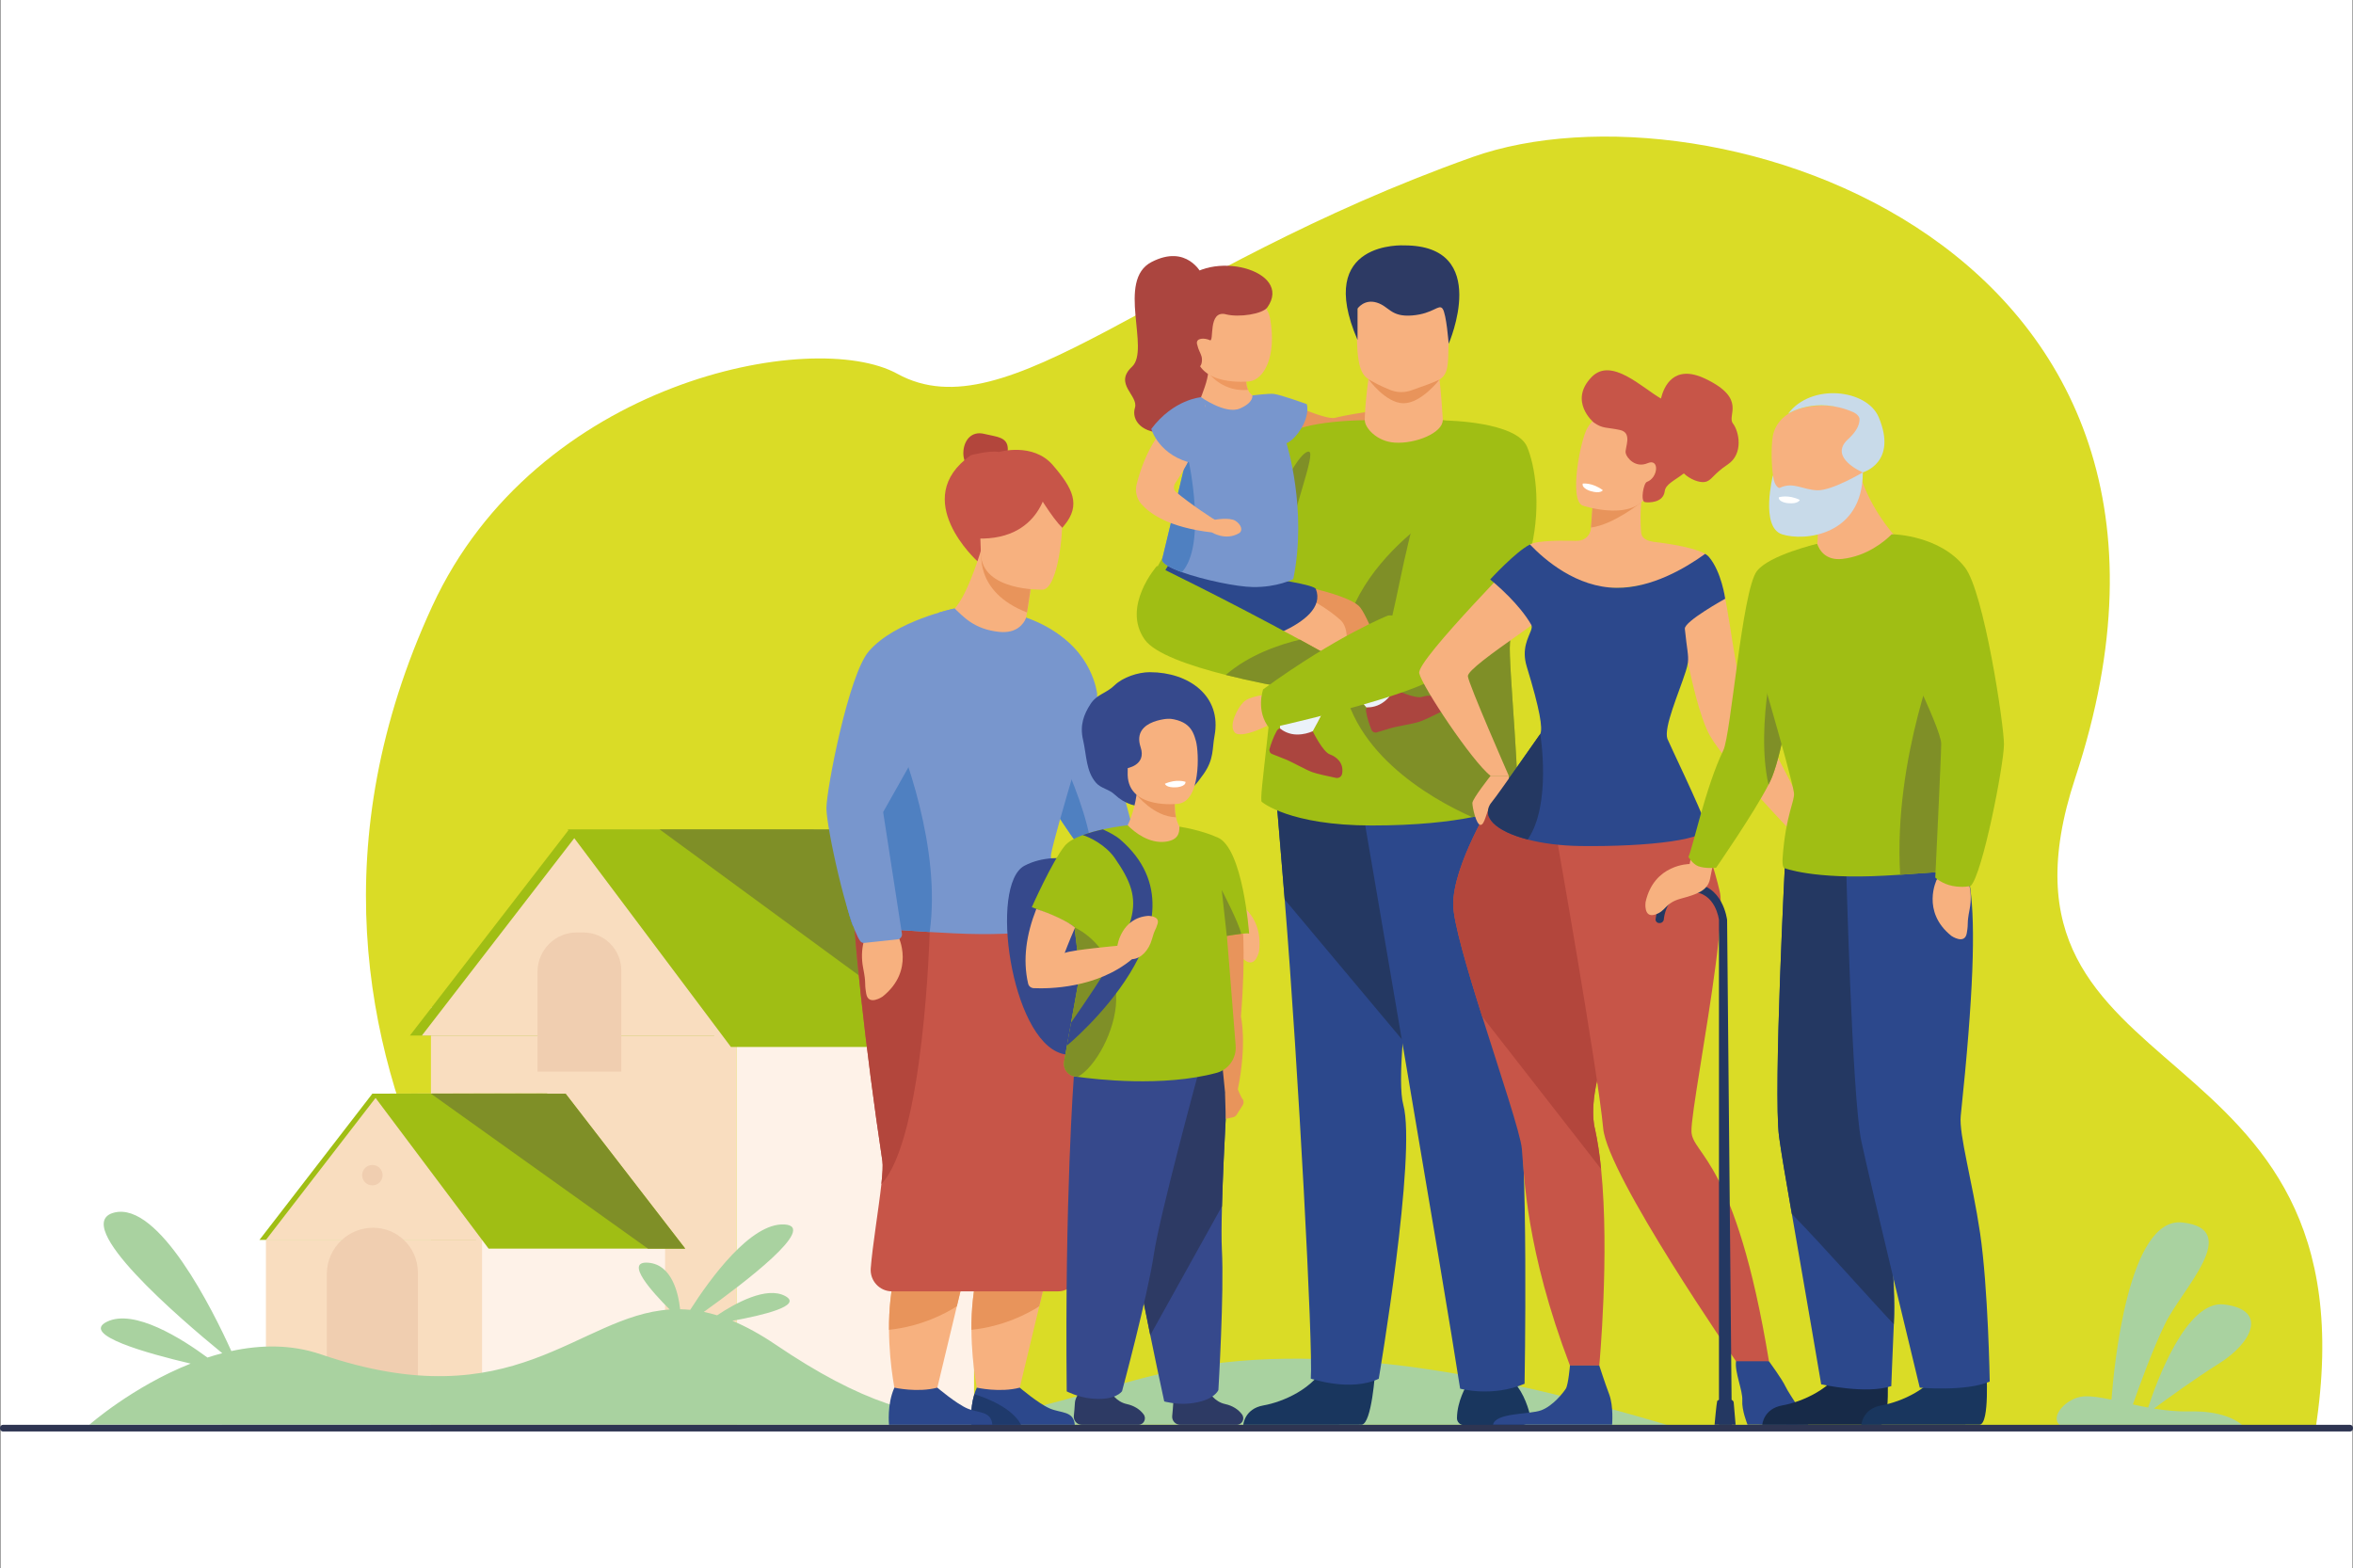 <?xml version="1.0" encoding="UTF-8"?> <svg xmlns="http://www.w3.org/2000/svg" id="_Слой_1" data-name="Слой 1" viewBox="0 0 714.25 476"><rect x="0" y="0" width="714.25" height="476" fill="#333333" stroke="none"/> <defs> <style> .cls-1 { fill: #172a48; } .cls-2 { fill: #fff; } .cls-3 { fill: #ee9960; } .cls-4 { fill: #a9d2a0; } .cls-5 { fill: #36498c; } .cls-6 { fill: #2c488c; } .cls-7 { fill: #243862; } .cls-8 { fill: #ab453f; } .cls-9 { fill: #7896cd; } .cls-10 { fill: #f7b17f; } .cls-11 { fill: #2e3552; } .cls-12 { fill: #fef2e8; } .cls-13 { fill: #dadc26; } .cls-14 { fill: #ebf2f9; } .cls-15 { fill: #f0ceb0; } .cls-16 { fill: #c8dae9; } .cls-17 { fill: #4f80c1; } .cls-18 { fill: #1f3a6c; } .cls-19 { fill: #2d3a64; } .cls-20 { fill: #c75548; } .cls-21 { fill: #f9ddbf; } .cls-22 { fill: #e8945b; } .cls-23 { fill: #b3463c; } .cls-24 { fill: #7f8f27; } .cls-25 { fill: #19365e; } .cls-26 { fill: #a0be14; } </style> </defs> <rect class="cls-2" x=".13" width="714" height="476"></rect> <g> <path class="cls-13" d="M182.25,432.58s-116.88-105.68-51.06-248.53c31.58-68.54,115.68-84.62,141.18-70.59,33.62,18.49,78.2-31.47,174.57-65.77,72.43-25.78,236.38,26.78,182.99,188.47-32.39,98.08,92.29,72.28,72.95,197.62l-520.63-1.2Z"></path> <g> <g> <rect class="cls-21" x="130.81" y="305.8" width="92.78" height="126.7"></rect> <rect class="cls-12" x="223.59" y="305.8" width="72.08" height="126.71"></rect> <polygon class="cls-26" points="247.18 251.76 216.78 314.35 124.42 314.35 172.57 251.99 247.18 251.76"></polygon> <polygon class="cls-21" points="250.82 251.76 220.42 314.35 128.06 314.35 176.21 251.99 250.82 251.76"></polygon> <path class="cls-15" d="M177.04,283.05h-1.94c-6.59,0-11.93,5.34-11.93,11.93v30.32h25.42v-30.71c0-6.38-5.17-11.54-11.54-11.54Z"></path> <g> <polygon class="cls-26" points="305.71 317.82 221.88 317.82 172.32 251.76 200.22 251.76 254.71 251.77 305.71 317.82"></polygon> <polygon class="cls-24" points="305.71 317.82 290.35 317.82 200.22 251.76 254.71 251.77 305.71 317.82"></polygon> </g> </g> <g> <polygon class="cls-26" points="166.15 331.83 144.5 376.39 78.75 376.39 113.03 331.99 166.15 331.83"></polygon> <g> <polygon class="cls-21" points="168.12 331.83 146.47 376.39 80.72 376.39 115 331.99 168.12 331.83"></polygon> <path class="cls-21" d="M146.33,376.39v47.72h-21.77c-.73-.11-1.1-.18-1.1-.18,0,0-11.11,0-24.25-4.51-6.03-2.07-12.48-5.08-18.49-9.48v-33.55h65.61Z"></path> <path class="cls-12" d="M201.89,376.39v38.79c-3.97,1.16-7.81,2.19-11.5,3.1-12.73,3.14-23.84,4.9-33.17,5.83h-10.89v-47.72h55.56Z"></path> <polygon class="cls-26" points="207.99 379.02 148.31 379.02 113.03 331.99 130.81 331.99 171.69 332 207.99 379.02"></polygon> <path class="cls-15" d="M126.85,386.28v37.83h-2.29c-.73-.11-1.1-.18-1.1-.18,0,0-11.11,0-24.25-4.51v-32.68c0-4.1,1.75-7.78,4.55-10.35,2.5-2.3,5.84-3.7,9.5-3.7s6.89,1.41,9.32,3.7c2.63,2.48,4.27,5.99,4.27,9.89Z"></path> <circle class="cls-15" cx="113.03" cy="356.73" r="3.1"></circle> <polygon class="cls-24" points="207.99 379.02 196.67 379.02 130.81 331.99 171.69 332 207.99 379.02"></polygon> </g> </g> </g> <path class="cls-4" d="M505.97,432.51c-47.62-14.12-105.35-27.1-152.77-15.74-47.42,11.36-65.64,26.68-117.72-8.57-4.73-3.2-9.09-5.57-13.17-7.26,9.2-1.67,21.48-4.58,16.04-7.52-5.68-3.07-15.18,2.18-20.67,5.85-1.37-.42-2.72-.76-4.04-1.03,12.55-8.98,34.8-25.98,24.45-26.55-10.21-.56-22.56,16.49-28.58,25.92-1.03-.1-2.05-.16-3.06-.18-.53-4.9-2.5-13.58-9.7-14.13-7.37-.55,1.33,9.02,6.54,14.21-28.04,1.87-47.02,33.7-105.89,13.61-9.04-3.09-18.38-2.9-27.18-1-5.54-12.23-21.98-45.49-35.57-42.03-13.58,3.46,20.06,32.26,32.82,42.69-1.52,.39-3.02,.83-4.5,1.31-7.73-5.7-22.22-14.91-30.51-10.87-8.09,3.95,12.2,9.61,25.41,12.71-17.62,6.99-30.74,18.55-30.74,18.55l478.84,.03Z"></path> <path class="cls-4" d="M680.58,432.52h-55.39c-2.99-2.51,2.03-8.24,7.29-8.63,2.28-.17,5.16,.3,8.45,1,.76-10.13,5.12-55.63,21.52-53.8,18.44,2.05,0,20.04-5.21,30.69-3.86,7.89-7.94,19.21-9.8,24.55,1.5,.32,3.04,.65,4.63,.94,2.44-7.51,11.54-32.76,23.11-31.29,13.59,1.72,8.12,11.84-1.5,17.86-7.07,4.42-15.75,10.7-19.87,13.74,3.49,.57,7.14,.95,10.84,.86,9.51-.22,14.14,2.59,15.93,4.09Z"></path> <g> <g> <path class="cls-22" d="M389.08,121.38s13.18,6.24,16.18,5.45c2.99-.79,14.37-2.8,15.97-2.09,0,0,1.81,2.89,.44,4.79s-12.44,7.04-16.44,7.23-19.18-2.56-22.4-5.08l6.24-10.3Z"></path> <path class="cls-22" d="M420.83,124.8s5.08-2.11,6.75,.25c1.66,2.36,2.61,4.75,2.4,5.95-.21,1.21-3.64,1.74-5.01,.8-1.37-.94-4.77-2.25-4.77-2.25l.63-4.75Z"></path> </g> <path class="cls-25" d="M445.13,420.67s-2.81,4.54-2.87,9.81c-.01,1.17,.94,2.13,2.12,2.13h17.49c1.69,0,2.94-1.59,2.53-3.23-.81-3.2-2.56-8.04-6.05-10.98-5.57-4.69-13.22,2.28-13.22,2.28Z"></path> <path class="cls-25" d="M417.45,416.03s-1.01,16.22-4.14,16.45c-.42,.03-15.92,.03-15.92,.03h-19.99s.34-4.88,6.12-5.89c5.78-1.01,15.46-5.07,18.97-12.72,3.69-8.04,14.96,2.12,14.96,2.12Z"></path> <g> <path class="cls-6" d="M425.83,315.83c-.7,9.01-.79,16.12,.13,19.49,4.13,15.08-7.44,83.2-7.44,83.2-8.52,4.08-20.63-.04-20.63-.04,.74-9.44-3.75-93.9-7.92-145.43-1.75-21.63-3.06-36.77-3.06-36.77l51.06-5.94s-9.73,54.2-12.15,85.49Z"></path> <path class="cls-7" d="M437.97,230.34s-9.73,54.2-12.15,85.49l-35.85-42.78c-1.75-21.63-3.06-36.77-3.06-36.77l51.06-5.94Z"></path> </g> <path class="cls-6" d="M412.93,241.9s25.84,150.49,30.29,179.63c0,0,9.68,2.7,19.56-1.48,0,0,1.28-69.93-2.1-91-3.38-21.07,1.8-86.19-3.65-92.25-5.45-6.06-44.1,5.1-44.1,5.1Z"></path> <path class="cls-10" d="M415.59,113.57s-1.98,13.37-1.11,17.37c.87,3.99,14.16,6.17,19.71,2.87,5.56-3.3,3.89-4.53,3.89-4.53,0,0-.85-15.31-1.63-16.4-.78-1.09-20.86,.7-20.86,.7Z"></path> <path class="cls-26" d="M458.35,195.19c1.76-16.8,1.31-29.45-.35-38.96-4.85-27.92-20.06-28.85-20.06-28.67,0,3.76-8.08,7.22-14.6,6.8-5.49-.36-9.06-4.54-9.06-6.8,0-.02-.1-.02-.29,0-1.42,.01-7.94,.13-14.1,1.2-4.47,.77-8.75,2.04-10.75,4.13-1.04,1.08-4.73,4.1-9.48,8.21-12.1,10.46-31.01,27.97-30.18,38.41,0,0,23.38,17.17,38.2,6.41-.81,27.94-5.88,57.53-4.63,57.51,0,0,8.26,7.15,33.35,7.15,13.72,0,23.64-1.17,30.52-2.53,9.38-1.85,13.11-4.04,13.11-4.04,2.09-.03-2.28-43.02-1.68-48.82Z"></path> <path class="cls-24" d="M460.02,244.01s-3.73,2.19-13.11,4.04c-12.96-5.74-38.7-20.58-39.7-45.5-1.33-33.15,39.14-52.89,39.14-52.89,0,0,5.43,3.02,11.65,6.58,1.66,9.51,2.11,22.16,.35,38.96-.61,5.8,3.77,48.79,1.68,48.82Z"></path> <path class="cls-22" d="M415.38,115.08s5.15,7.26,10.6,7.33c5.45,.06,11.01-7.22,11.01-7.22l-21.62-.11Z"></path> <path class="cls-10" d="M414.88,114.71c1.43,1.12,4.62,2.67,7.22,3.7,1.98,.78,4.17,.82,6.18,.13,3.01-1.04,7.56-2.66,8.71-3.35,2.73-1.65,2.55-5,2.69-9.66,.17-5.51,.72-9.84,.11-13.01-.73-3.8-3.14-5.96-9.89-6.55-12.38-1.07-17.54,2.03-17.76,6.18-.06,1.12-.11,2.18-.14,3.18-.5,12.95,.53,17.54,2.87,19.38Z"></path> <path class="cls-19" d="M412.08,93.67s2.03-2.99,5.84-1.82c3.81,1.17,4.2,4.43,10.72,3.91,6.51-.52,8.08-3.6,9.25-2.06,1.17,1.54,1.85,10.65,1.85,10.65,0,0,13.1-29.86-13.45-29.86,0,0-27.35-1.65-14.21,28.7v-9.52Z"></path> <path class="cls-10" d="M363.85,121.95l.04,.02s-.04-.02-.04-.02Z"></path> <path class="cls-22" d="M424.94,213.79s-3.47,2.74-8.55,2.74c0,0-5.18-5.71-9.55-11.23-2.83-3.58-5.31-7.08-5.82-8.89-1.3-4.62-25.68-5.92-28.67-9.18-2.99-3.26,12.11-11.43,12.11-11.43,0,0,24.75,3.79,28.47,8.65,1.48,1.94,3.68,6.98,5.8,12.35,3.2,8.13,6.21,17,6.21,17Z"></path> <path class="cls-24" d="M390.3,145.94s4.69-9.11,7.01-8.84c2.32,.27-5.33,18.85-6.02,27.88-.69,9.03-.99-19.04-.99-19.04Z"></path> <path class="cls-10" d="M404.97,208.63c-3.25,7.88-7.47,15.06-8.01,15.97-.04,.06-.06,.1-.06,.1h-.08c-.79,0-7.58-.16-8.25-2.88,0,0-.22-9.44,.16-16.94,.17-3.35,.46-6.32,.93-7.88,0,0-36.85-.25-36.2-10.67,.65-10.42,19.91-15.94,30.99-10.53,0,0,14.69,5.34,22.42,12.39,3.8,3.46,1.46,12.33-1.9,20.46Z"></path> <path class="cls-6" d="M354.57,171.7s-4.91,7.21-3.76,13.94c1.15,6.73,15.15,10.32,24.95,10.75,0,0,28.02-6.42,23.67-17.59-.99-2.53-44.86-7.1-44.86-7.1Z"></path> <g> <path class="cls-8" d="M364.74,83.08s-4.45-9.11-15.2-3.54c-10.75,5.57-.28,26.56-5.93,31.8-5.64,5.24,2.04,8.68,.9,12.44-1.14,3.76,2.13,8.04,9.65,7.53,7.52-.5,15.44-.1,18.84-6.68,3.4-6.58,2.63-21.06,1.31-23.1-1.31-2.04-9.58-18.46-9.58-18.46Z"></path> <path class="cls-10" d="M382.16,133l-18.28-11.03c.1-.04,.47-.59,1.84-4.55,.58-1.69,.89-3.15,1.04-4.31,.02-.12,.03-.23,.04-.34,.19-1.69,.05-2.66,.05-2.66l4,1.45,7.41,2.68c-.09,1.88,.18,3.2,.58,4.1,.97,2.2,2.77,2.22,2.82,2.22l.5,12.43Z"></path> <path class="cls-3" d="M378.84,118.36c-7.16,.61-11.19-4.06-12.08-5.24-.13-.17-.2-.27-.2-.27,0,0,.09-.03,.24-.07,.58-.17,2.16-.65,4.05-1.21l7.41,2.68c-.09,1.88,.18,3.2,.58,4.1Z"></path> <path class="cls-10" d="M379.2,115.79s-15.9,1.75-16.23-9.01c-.33-10.75-2.68-15.67,8.33-16.63,11-.96,13.6,3,14.25,6.64,2.03,11.36-1.87,18.51-6.35,18.99Z"></path> <path class="cls-8" d="M372.15,95.41c-5.63-1.42-3.48,8.54-4.9,7.86-1.59-.76-4.32-.75-3.89,1.17,.43,1.92,1.05,2.61,1.38,3.81,.32,1.2,0,3.57-1.31,3.1-1.31-.48-13.48-14.37-4.88-25.2,8.59-10.82,34.21-4.16,26.14,7.17-1.42,1.99-8.53,3.11-12.54,2.1Z"></path> <path class="cls-9" d="M392.57,175.78s-4.78,2.54-12.3,2.42c-4.79-.07-14.97-2.16-21.51-4.52-3.73-1.34-6.28-2.78-5.97-3.98,.44-1.74,3.63-15.06,6.59-27.4,2.7-11.28,5.19-21.72,5.19-21.72,0,0,7.45,5.29,11.79,3.43,4.34-1.87,3.78-3.98,3.78-3.98,0,0,5.11-.63,6.5-.46,2.21,.26,10.03,3.11,10.03,3.11,0,0,1.03,2.89-1.7,7.4-2.26,3.73-4.45,4.46-4.45,4.46,0,0,6.39,20.15,2.05,41.25Z"></path> <path class="cls-10" d="M368.65,157.79s4.59-.86,6.39,.32c1.8,1.18,2.33,3.02,1.03,3.77-4.05,2.36-8.16-.25-8.16-.25l.74-3.84Z"></path> <path class="cls-17" d="M358.76,173.68c-3.73-1.34-6.28-2.78-5.97-3.98,.44-1.74,3.63-15.06,6.59-27.4,.87-1.6,1.42-2.55,1.42-2.55,0,0,5.6,25.6-2.04,33.93Z"></path> <path class="cls-10" d="M364.75,122.02s-14.14,2.99-19.72,24.98c-.55,2.15,.02,4.45,1.51,6.1,2.56,2.84,8.22,7,21.37,8.53,1.44,.17,1.63-3.48,1.63-3.48-.14,.29-8.93-5.68-12.67-8.89-.68-.58-.65-1.8-.16-2.54,1.26-1.93,3.38-5.26,4.1-6.98,1.04-2.5,7.91-16.6,3.96-17.73Z"></path> <path class="cls-9" d="M364.57,120.58s-8.32,.59-15.1,9.63c0,0,2.29,8.32,13.07,10.54,0,0,6.64-14.98,2.03-20.17Z"></path> </g> <path class="cls-14" d="M404.97,208.63c-3.25,7.88-7.47,15.06-8.01,15.97-.04,.03-.09,.06-.13,.1-.79,0-7.58-.16-8.25-2.88,0,0-.22-9.44,.16-16.94,1.08,1.04,5.25,4.13,16.23,3.76Z"></path> <path class="cls-14" d="M424.94,213.79s-3.47,2.74-8.55,2.74c0,0-5.18-5.71-9.55-11.23,4.91-2.12,10.1-6.81,11.89-8.5,3.2,8.13,6.21,17,6.21,17Z"></path> <path class="cls-8" d="M407.39,234.89c-.15,.86-1,1.41-1.86,1.24-2.04-.42-5.72-1.2-7.24-1.76-2.17-.79-6.32-3.24-8.48-4.03-.74-.27-2.53-.99-3.69-1.46-.61-.25-.94-.92-.75-1.56,.38-1.32,1.13-3.57,2.19-5.45,.2-.35,.51-.61,.9-.8,1.12,.9,2.9,1.89,5.26,1.9,1.94,0,3.55-.47,4.75-1,.15,.3,3.1,6.26,5.19,7.02,1.88,.68,4.35,2.48,3.74,5.9Z"></path> <path class="cls-8" d="M438.31,213.86c.41,.77,.09,1.73-.69,2.12-1.86,.94-5.23,2.6-6.78,3.11-2.19,.72-6.97,1.37-9.16,2.09-.75,.25-2.6,.79-3.8,1.14-.64,.18-1.31-.14-1.56-.76-.52-1.28-1.33-3.5-1.66-5.63-.06-.39,.02-.79,.21-1.19,1.44,.01,3.45-.31,5.31-1.77,1.53-1.2,2.5-2.57,3.11-3.73,.3,.15,6.31,2.99,8.42,2.29,1.9-.63,4.95-.74,6.59,2.32Z"></path> <path class="cls-26" d="M408.49,201.95s-1.06,6.15-5.06,8.98c0,0-16.23-2.23-31.34-6.05-11.11-2.81-21.61-6.47-24.62-10.74-7.1-10.07,3.71-22.33,3.71-22.33,0,0,20.83,10.05,43.39,22.37,4.62,2.52,9.31,5.14,13.9,7.78Z"></path> <path class="cls-10" d="M384.08,210.92s-4.82,.39-6.64,2.22c-1.82,1.82-4.59,7.13-2.62,9.23,1.97,2.1,11.35-2.51,11.61-3.26,.26-.76-2.34-8.18-2.34-8.18Z"></path> <path class="cls-24" d="M408.49,201.95s-1.06,6.15-5.06,8.98c0,0-16.23-2.23-31.34-6.05,7.1-6.17,16.38-9.25,22.49-10.71,4.62,2.52,9.31,5.14,13.9,7.78Z"></path> <path class="cls-26" d="M463.56,135.66c-3.24-7.71-24.58-8-24.58-8-10.86,28.49-13.46,47.17-16.33,59.18-.46-.04-.9-.05-1.3,0,0,0-15.25,5.95-37.92,22.41,0,0-2.37,6.5,1.89,11.82,0,0,39.06-8.62,49.96-15.01,.01,0,.02,0,.02,0,.11-.07,.22-.14,.33-.21,.17-.1,.32-.2,.47-.3,35.48-23.05,32.1-58.86,27.46-69.88Z"></path> </g> <g> <path class="cls-10" d="M372.78,272.34s10.95,3.78,9.41,16.4c0,0-1.01,5.12-4.16,2.85-3.15-2.27-1.67-1.85-6.18-4.96-4.5-3.1-7.44-8-6.93-11.89l7.86-2.4Z"></path> <path class="cls-9" d="M373.28,273.15l-6.49,7.87c-.3,.37-.78,.54-1.25,.45-6.08-1.12-27.01-14.6-33.86-20.11-.74-.6-1.32-1.1-1.7-1.48-2.56-2.6-11.37-15.45-17.62-26.89-3.6-6.59-6.35-12.71-6.57-16.14-.78-12.25,5.66-29.38,5.66-29.38,19.06,6.63,21.07,21.85,21.07,21.85l10.57,39.33,29.93,22.37c.68,.51,.8,1.49,.26,2.14Z"></path> <path class="cls-17" d="M331.69,261.36c-.74-.6-1.32-1.1-1.7-1.48-2.56-2.6-11.37-15.45-17.62-26.89-.81-6.92-.25-13.4,2.6-17.94,0,0,16.2,28.51,16.72,46.31Z"></path> <path class="cls-10" d="M320.71,374.66l-3.24,13.51-2,8.36-6.68,27.84s-5.71,1.76-11.65,0c0,0-2.2-9.21-2.26-20.7-.04-6.01,.52-12.64,2.27-18.91,.71-2.55,1.63-5.03,2.78-7.39,9.42-19.24,20.78-2.71,20.78-2.71Z"></path> <path class="cls-6" d="M326.24,432.51h-31.37s-.5-4.75,.89-9.29c.2-.67,.45-1.34,.75-1.99,0,0,7,1.59,13.04,0,0,0,5.68,4.84,9.11,6.32,3.43,1.48,7.22,.68,7.59,4.96Z"></path> <path class="cls-22" d="M317.47,388.17l-2,8.36c-3.41,2.18-10.77,6.12-20.59,7.14-.04-6.01,.52-12.64,2.27-18.91,2.89-1.46,5.82-2.23,8.32-1.79,6.23,1.09,9.93,3.36,12,5.2Z"></path> <path class="cls-18" d="M309.95,432.51h-15.08s-.5-4.75,.89-9.29c3.79,1.18,11.49,4.13,14.19,9.29Z"></path> <path class="cls-10" d="M295.7,374.66l-3.24,13.51-2.01,8.36-6.68,27.84s-5.71,1.76-11.65,0c0,0-2.2-9.21-2.26-20.7-.04-6.01,.52-12.64,2.27-18.91,.71-2.55,1.63-5.03,2.78-7.39,9.42-19.24,20.78-2.71,20.78-2.71Z"></path> <path class="cls-6" d="M271.49,421.23s7,1.59,13.04,0c0,0,5.68,4.84,9.11,6.32,3.43,1.48,7.22,.68,7.59,4.96h-31.37s-.65-6.26,1.63-11.28Z"></path> <path class="cls-22" d="M292.46,388.17l-2.01,8.36c-3.41,2.18-10.77,6.12-20.59,7.14-.04-6.01,.52-12.64,2.27-18.91,2.89-1.46,5.82-2.23,8.32-1.79,6.23,1.09,9.93,3.36,12,5.2Z"></path> <path class="cls-20" d="M327.26,387.28c-.75,2.79-3.28,4.72-6.17,4.72h-50.3c-3.79,0-6.77-3.22-6.48-7,.53-6.85,2.41-18.04,3.24-25.6,.34-3.14,.5-5.65,.3-6.96-5.08-33.6-9.34-73.17-8.82-80.73,.07-1.06,.12-1.61,.12-1.61,0,0,3.66-.31,9.24-.53,16.2-.64,48.54-.53,53.91,10.07,5.47,10.79,8.78,82.44,8.78,82.44,.8,6.69-2.03,18.6-3.81,25.2Z"></path> <path class="cls-23" d="M267.54,359.41c.34-3.14,.5-5.65,.3-6.96-5.08-33.6-9.34-73.17-8.82-80.73,.07-1.06,.12-1.61,.12-1.61,0,0,3.66-.31,9.24-.53,8.38,4.94,13.83,13.35,13.83,13.35,0,0-1.69,62.87-14.67,76.49Z"></path> <path class="cls-23" d="M298.77,131.71c-4.02-1-6.35,2.16-6.35,5.89s3.02,6.75,6.75,6.75,6.75-4.32,6.75-8.05-3.53-3.69-7.15-4.59Z"></path> <path class="cls-20" d="M296.7,170.37s-20.93-18.85-1.98-32.2c0,0,5.66-1.51,8.53-.97,0,0,10.3-3.01,16.33,3.98,6.03,7,8.65,12.06,3.48,18.3-5.17,6.24-26.36,10.89-26.36,10.89Z"></path> <path class="cls-10" d="M272.68,284.23s5.17,10.37-4.77,18.29c0,0-4.31,2.95-4.97-.88-.66-3.83,.1-2.49-.94-7.86-1.04-5.37,.29-10.92,3.38-13.34l7.29,3.79Z"></path> <path class="cls-10" d="M313.85,170.2s-.26,2.82-.74,6.64c-.23,1.86-.52,3.97-.85,6.09-.24,1.53-.5,3.06-.79,4.54l-6.48,21.89-15.22-24.63s3.58-2.96,8.42-19c.05-.17,.08-.26,.08-.26l15.58,4.73Z"></path> <path class="cls-9" d="M322.72,278.18c.2,2.46-.43,2.91-.43,2.91,0,0-9.36,3.39-32.89,2.22-2.55-.13-4.94-.26-7.19-.39-15.17-.89-23.28-1.83-23.28-1.83,0,0-12.42-28.67,10.92-64,2.64-3.99,5.74-8.07,9.36-12.21,3.78-4.31,4.61-10.08,6.04-15.56,.41-1.57-.78-1.92-.18-3.4,0,0,4.26-1.2,4.7-1.2,2.42,2.13,5.61,6.27,13.52,7.09,5.35,.56,7.45-2.46,8.21-4.26,2.04,.74,4.15,2.01,5.88,2.84,14.34,6.88,15.66,20.24,15.66,20.24,0,0-13.18,43.33-14,48.74-.37,2.41,2.66,6.15,3.68,18.82Z"></path> <path class="cls-22" d="M313.11,176.83c-.23,1.86-1.02,6.97-1.36,9.09-16.12-6.28-14-18.53-13.57-20.2,.05-.17,.08-.26,.08-.26,0,0,8.53,6.05,14.84,11.37Z"></path> <path class="cls-10" d="M316.56,179s-18.61,.6-18.81-11c-.19-11.6-2.73-19.33,9.15-20.2,11.88-.87,14.26,3.51,15.26,7.37s-.77,23.38-5.61,23.83Z"></path> <path class="cls-20" d="M318.19,146.06s-1.17,19.36-23.86,17.28c0,0,.48-26.81,23.86-17.28Z"></path> <path class="cls-20" d="M313.85,147.99s6.36,7.87,9.24,10.38c0,0,7.07-10.15-9.24-10.38Z"></path> <path class="cls-20" d="M313.85,147.99s5.71,9.65,8.6,12.16c0,0,7.72-11.93-8.6-12.16h0Z"></path> <path class="cls-17" d="M282.21,282.92c-15.17-.89-23.28-1.83-23.28-1.83,0,0-12.42-28.67,10.92-64,4.73,11.01,15.87,40.45,12.36,65.83Z"></path> <path class="cls-9" d="M289.76,184.72s-18.01,3.69-26.03,12.98c-6.15,7.12-12.87,41.92-12.87,47.67s6.32,34.71,10.26,40.31c.27,.39,.73,.6,1.2,.55l10.14-1.08c.85-.09,1.45-.87,1.32-1.71l-5.7-36.93,20-35.47s11.79-13.98,1.68-26.33Z"></path> </g> <g> <path class="cls-19" d="M367.01,422.51s1.53,2.98,4.91,3.71c2.13,.46,3.95,1.57,5.09,3.13,.96,1.31,.03,3.16-1.59,3.16h-17.15c-1.46,0-2.6-1.26-2.45-2.71,.13-1.27,.26-2.75,.32-3.89,.13-2.48,2.61-4.47,2.61-4.47l8.28,1.07Z"></path> <path class="cls-5" d="M370.9,379.25c.72,13.04-1.06,42.69-1.06,42.69,0,0-1.2,3.31-8.75,4.1-4.05,.42-7.69-.63-7.69-.63-1.52-7.02-2.93-13.72-4.23-20.1-9.32-45.75-12.96-74.01-12.96-74.01l36.81-8.56s-1.61,25.83-2.09,43.44c-.15,5.5-.18,10.2-.03,13.06Z"></path> <path class="cls-19" d="M373.01,322.75s-1.61,25.83-2.09,43.44l-21.76,39.12c-9.32-45.75-12.96-74.01-12.96-74.01l36.81-8.56Z"></path> <path class="cls-5" d="M336.01,263.6s-14.24-6.48-25.02-.81c-10.78,5.67-4.19,52.48,11.22,57.02h0s28.87,9.23,13.8-56.21Z"></path> <path class="cls-22" d="M377.21,333.67c-.04-.06-.09-.12-.14-.18-.34-.52-.91-1.81-1.33-2.81h0c2.86-14.03,.94-22.14,.94-22.14,.34-4.08,2.78-32.61-2.84-45.83-2.71-6.38-7.25-6.39-7.25-6.39,0,0,1.06,10.19,.36,15.66-.64,5.03,4.15,52.14,4.94,59.84-.01,0-.02,0-.03,0l.23,7.83,2.3-.54c.1-.03,.19-.06,.29-.1h0c.28-.13,.53-.34,.7-.61l1.86-2.94c.36-.57,.32-1.27-.02-1.8h0Zm-4.37-1.27l.1-.06-.05,.06s-.02,0-.05,0Z"></path> <path class="cls-19" d="M337.15,422.51s1.53,2.98,4.91,3.71c2.13,.46,3.95,1.57,5.09,3.13,.96,1.31,.03,3.16-1.59,3.16h-17.15c-1.46,0-2.6-1.26-2.45-2.71,.13-1.27,.26-2.75,.32-3.89,.13-2.48,2.61-4.47,2.61-4.47l8.28,1.07Z"></path> <path class="cls-5" d="M349.08,204.04c-3.67,0-8.28,1.58-10.75,3.98-2.63,2.55-5.36,2.68-7.31,5.7-2.03,3.14-3.29,6.41-2.27,10.83,1.11,4.83,.89,9.5,3.92,13.04,1.5,1.75,3.95,1.95,5.65,3.57,3.13,2.96,6.69,3.9,10.75,3.9,7.65,0,12.42-4.53,16.34-10.18,3.14-4.53,2.52-7.58,3.25-11.45,2.32-12.19-7.85-19.38-19.59-19.38Z"></path> <path class="cls-10" d="M359.86,253.17l-14.63,7.48-2.93-10.15s1.86-3.51,2.71-9.27c.35-2.42,.53-5.24,.3-8.36l11.92,6.1s-.28,1.1-.47,2.73c-.2,1.76-.29,4.13,.21,6.38,.43,1.93,1.3,3.78,2.9,5.08Z"></path> <path class="cls-5" d="M325.96,326.73s-2.78,36.87-2.16,95.63c0,0,3.36,1.76,7.4,2.17,7.56,.75,9.4-2.24,9.4-2.24,0,0,7.73-28.68,9.66-41.6,1.78-11.91,13.48-54.9,13.48-54.9l-37.78,.95Z"></path> <path class="cls-26" d="M369.53,254.2c-1.3-.61-5.39-2.26-11.53-3.27,.06,2.1-.49,4.08-4.18,4.57-4.91,.64-9.3-2.71-11.52-4.99,0,0,0,0,0,0h0s-3.46,.37-7.5,1.25c-2.02,.44-4.18,1.01-6.13,1.74-2.36,.87-4.4,1.95-5.48,3.28,0,0,0,0,0,0h0c-3.78,4.64-9.99,18.6-9.99,18.6,0,0,10.35,3.84,12.96,6.07l.06,.5,1.62,13.45-4.82,26.79c-.04,.23-.06,.47-.06,.7,0,1.79,1.22,3.4,3.02,3.83,0,0,.41,.07,1.18,.17,5.11,.72,25.87,3.19,42.15-1.22,3.66-.99,6.07-4.49,5.77-8.27l-2.65-33.3c1.42-.24,3.05-.5,4.38-.65,1.1-.12,1.99-.16,2.36-.05,0,0-1.84-26-9.61-29.21Z"></path> <path class="cls-24" d="M338.82,303.61c-.21,9.35-6.33,20.33-11.68,23.29-.76-.11-1.18-.17-1.18-.17-1.8-.43-3.02-2.04-3.02-3.83,0-.23,.02-.46,.06-.7l4.82-26.79-1.62-13.45c.08-.23,.12-.36,.12-.36,0,0,12.86,5.5,12.49,22.02Z"></path> <path class="cls-24" d="M376.78,283.46c-1.36,.15-4.39,.65-4.39,.65l-1.53-13.95s5.12,9.83,5.92,13.3Z"></path> <path class="cls-5" d="M323.86,317.41l1.25-6.96c21.22-30.7,22.82-36.2,13.28-49.98-2.73-3.95-7.7-6.41-9.73-6.97,1.94-.72,4.11-1.29,6.13-1.74,2.01,.95,3.87,1.88,5.3,3.12,29.12,25.21-16.24,62.53-16.24,62.53Z"></path> <path class="cls-10" d="M348.64,278.01c-8.31,.57-9.46,9.09-9.46,9.09,0,0-13.94,1.26-16,2.18,0,0,1.13-3.06,3.14-7.68-1.82-1.79-7.79-4.45-11.75-5.67-3.02,7.7-4.18,15.31-2.48,22.66,.18,.78,.86,1.33,1.66,1.37,4.44,.21,19.1,.13,29.83-8.76l.19-.05c2.57-.15,4.98-2.7,5.91-6.06,.93-3.36,1-2.33,1.71-4.69,.71-2.36-2.75-2.38-2.75-2.38Z"></path> <path class="cls-22" d="M356.96,248.09c-6.78-.18-11.96-6.86-11.96-6.86l11.75,.48c-.2,1.76-.29,4.13,.21,6.38Z"></path> <path class="cls-10" d="M357.6,244s-14.98,1.83-15.3-8.73c-.32-10.55,5.92-17.39,10.09-17.31,8.31,.16,9.68,3.51,10.64,7.01,.96,3.5,1.46,18.28-5.44,19.03Z"></path> <path class="cls-2" d="M353.6,237.91s.33,1.32,3.61,1.07c0,0,2.75-.2,2.65-1.65,0,0-2.68-1-6.26,.58Z"></path> <path class="cls-5" d="M356.1,218.06s-12.8,0-9.86,8.78c1.85,5.54-4.31,6.4-4.31,6.4l-2.97-8.88,1.86-6.92,15.28,.61Z"></path> </g> <g> <path class="cls-10" d="M530.02,212.49c-3.19-5.3-5.17-28.94-7.47-35.27-1.45-4-5.35-8.79-4.94-9.08-4.14-2.44-15.36-3.62-15.36-3.62,0,0,0,.02,0,.02-.44-.09-.87-.18-1.29-.27-1.34-.27-2.61-1.06-2.76-2.42,0-.07-.01-.14-.02-.21-.17-1.68-.21-3.39-.19-4.87,0-.02,0-.04,0-.06,.04-2.43,.22-4.23,.22-4.23h-.04s-14.54-2.34-14.54-2.34c-.2,4.54-.46,7.92-.74,10.44-.21,1.93-1.78,3.43-3.72,3.55-.29,.02-.58,.03-.88,.05h0s-9.37-.37-12.96,.73c-.28,.09-.59,.21-.91,.38,.22,.23-34.51,35.04-33.62,39.07,.9,4.03,16.14,26.92,21.66,31.14h5.53s-12.26-27.96-12.42-30.22c-.23-3.32,30.82-21.89,30.82-25.27,0-1.23,8.66-1.6,14.32-1.56,6,.05,17.29-3.09,17.29-3.09,0,0,4.88,36.99,11.05,47.96,4.87,8.65,26.35,30.82,26.35,30.82l4.53-4.02s-12.21-24.8-19.93-37.63Z"></path> <path class="cls-20" d="M486.01,354.86c2.62,25.84-.55,59.67-.55,59.67h-8.9c-13.44-35.36-13.85-57.54-14.61-65.87-.42-4.54-6.54-22.68-12.04-40.13-4.6-14.57-8.75-28.66-8.78-33.93-.06-12.1,11.99-31.5,11.99-31.5,0,0,17.32,6.68,28,13.28,3.57,2.2,6.3,4.36,7.23,6.19,2.48,4.86,4.31,39.54-2.28,60.73-3.97,12.76-1.94,19.3-1.94,19.3,.82,3.72,1.44,7.88,1.88,12.27Z"></path> <path class="cls-23" d="M486.07,323.29c-3.97,12.76-1.94,19.3-1.94,19.3,.82,3.72,1.44,7.88,1.88,12.27l-36.12-46.33c-4.6-14.57-8.75-28.66-8.78-33.93-.06-12.1,11.99-31.5,11.99-31.5,0,0,17.32,6.68,28,13.28,3.57,2.2,6.3,4.36,7.23,6.19,2.48,4.86,4.31,39.54-2.28,60.73Z"></path> <path class="cls-6" d="M476.56,414.53s-.5,5.81-1.25,7c-.75,1.19-3.88,5.23-7.47,6.57-3.58,1.34-13.84,.65-14.63,4.37h36.14s.5-5.58-.9-9.26c-1.39-3.68-2.99-8.69-2.99-8.69h-8.9Z"></path> <path class="cls-6" d="M536.97,413.22s4.04,5.52,5.04,7.71c1,2.19,7.56,11.46,6.77,11.54-.79,.08-18.32,0-18.32,0,0,0-1.79-4.37-1.59-7.36,.2-2.99-2.39-8.66-1.89-11.89,.5-3.24,10,0,10,0Z"></path> <path class="cls-20" d="M536.97,413.22h-10s-38.98-56.35-40.32-70.68c-1.68-17.92-14.2-88.64-14.2-88.64l39.99-12.45s3.49,8.99,6.42,18.05c1.28,3.95,2.44,7.92,3.17,11.16,1.6,7.15-2.91,34.18-5.98,53.4-1.52,9.46-2.69,17.04-2.61,19.4,.23,7.17,13.37,8.1,23.53,69.76Z"></path> <path class="cls-6" d="M483.42,154.07c-.02,.36-.04,.71-.07,1.05,.02-.34,.05-.69,.07-1.05Z"></path> <path class="cls-6" d="M483.51,152.58c-.02,.39-.04,.76-.06,1.13,.02-.37,.04-.74,.06-1.13Z"></path> <path class="cls-6" d="M483.62,150.15c-.01,.28-.02,.56-.04,.84,.01-.27,.02-.55,.04-.84h0Z"></path> <path class="cls-6" d="M518.03,250.88c1.3,3.92-17.51,6.21-38.39,5.93-5.9-.08-11.38-.8-15.9-1.97-9.56-2.47-14.82-6.97-10.62-11.74,1.19-1.36,14.43-20.3,14.43-20.3,.78-1.7-.07-7.25-4.11-20.46-1.65-5.4,.5-8.76,1.27-10.9,0,0,0,0,0,0,.26-.74,.37-1.34,.08-1.83-1.81-3.12-4.42-6.14-6.78-8.54-3.04-3.09-5.67-5.17-5.67-5.17,0,0,7.75-8.45,12.08-10.62,4.46,4.68,14.14,13.06,26.3,13.16,10.49,.08,20.68-5.83,26.88-10.31,.47,.27,.84,.57,1.1,.87,3.88,4.55,4.98,12.75,4.98,12.75,0,0-12.48,6.88-12.25,9.13,.62,6.18,1.2,7.98,.93,10.19v.02c-.1,.77-.3,1.6-.65,2.69-2.13,6.68-6.73,17-5.58,20.48,.3,.9,10.02,20.99,11.88,26.61Z"></path> <path class="cls-10" d="M465.34,164.91c.2-.06,.42-.12,.65-.17-.24,.05-.46,.11-.66,.17h0Z"></path> <path class="cls-10" d="M498.86,163.23c.3,.31,.69,.56,1.12,.74-.43-.18-.81-.43-1.12-.74Z"></path> <path class="cls-10" d="M499.98,163.97c.15,.07,.32,.12,.48,.17-.16-.05-.33-.11-.48-.17Z"></path> <path class="cls-10" d="M549.95,250.13s7.64,1.98,8.69,3.04c1.05,1.07,4.04,9.35,2.99,9.43-5.48,.4-8.36-2.54-8.36-2.54-3.31-3.64-8.26-4.22-8.01-6.89,.25-2.67,4.7-3.04,4.7-3.04Z"></path> <path class="cls-10" d="M452.47,235.5s-5.53,6.99-5.53,8.26,1.12,6.57,2.46,6.64c1.34,.07,1.79-4.33,2.84-5.15,1.05-.82,4.78-2.37,5.3-3.8,.52-1.43,.46-5.95,.46-5.95h-5.53Z"></path> <path class="cls-22" d="M482.93,160.14c6.87-.88,15.23-7.65,15.23-7.65-4.88-2.65-9.11-2.9-12.4-1.99-.78,.22-1.52,.5-2.19,.83l-.64,8.81Z"></path> <g> <path class="cls-10" d="M480.44,153.48s16.99,5.67,20.35-4.96c3.37-10.63,7.83-17.06-2.88-21.13-10.7-4.07-14.11-.68-16.09,2.59s-5.72,21.75-1.39,23.5Z"></path> <path class="cls-2" d="M486.54,148.8s-.63,1.23-3.83,.24c0,0-2.69-.83-2.26-2.25,0,0,2.9-.38,6.09,2.01Z"></path> </g> <path class="cls-20" d="M526.02,128.52c-1.9-2.44,4.34-7.48-8.35-13.54-9.62-4.6-12.61,2.37-13.49,6-5.72-3.27-15.06-12.67-21.02-6.55-7.13,7.34,.6,13.8,.6,13.8,2.71,1.97,4.02,1.43,7.97,2.29,3.96,.87,1.43,5.44,1.74,6.99,.31,1.54,3.01,4.66,6.67,3.09,3.66-1.58,3.24,4.45-.24,5.69-.99,.35-2.02,5.89-.58,6.13,1.21,.2,5.57,.24,6.01-3.32,.26-2.11,2.95-3.21,5.79-5.39,1.97,1.87,4.74,2.83,6.26,2.61,2.25-.32,2.27-2.12,7.09-5.34s3.45-10,1.55-12.45Z"></path> <path class="cls-7" d="M463.73,254.84c-9.56-2.47-14.82-6.97-10.62-11.74,1.19-1.35,14.43-20.3,14.43-20.3,0,0,3.55,21.39-3.81,32.04Z"></path> </g> <g> <g> <path class="cls-7" d="M525.69,432.5l-1.43-153.24s-1.24-11.04-10.86-11.04c-10.27,0-10.86,11.04-10.86,11.04,0,0,.15,.95,1.2,.95s1.29-.95,1.29-.95c0,0,.45-8.51,8.38-8.51,7.42,0,8.38,8.51,8.38,8.51v153.24h3.92Z"></path> <path class="cls-7" d="M520.45,432.5h6.39l-.57-6.68s.05-.93-1.24-.98c-1.2-.05-3.57-.22-3.79,.51-.2,.64-.79,7.16-.79,7.16Z"></path> </g> <path class="cls-10" d="M513.32,260.09l-.44,2.19s-10.83-.04-13.37,11.57c0,0-.69,4.83,2.8,3.8,3.48-1.03,2.94-3.5,7.87-4.85,4.93-1.35,8.15-2.39,8.89-5.98l.81-4-6.57-2.74Z"></path> <path class="cls-26" d="M551.63,165.08s-2.87,11.28-5.34,21.59c-1,4.15-1.93,8.15-2.58,11.18-.67,3.12-1.05,5.23-.9,5.47,2.15,3.49-1.78,24.76-4.88,32.49-.27,.69-.65,1.49-1.1,2.38-4.34,8.51-15.91,25.22-15.91,25.22,0,0-3.26,.34-5.4-.46-1.78-.67-3-2.85-3-2.85,1.03-1.66,5.22-21.32,10.6-32.35,2.3-4.72,5.7-48.47,10.16-54.36,3.72-4.91,18.35-8.31,18.35-8.31Z"></path> <path class="cls-24" d="M542.81,203.32c2.15,3.49-1.78,24.76-4.88,32.49-.27,.69-.65,1.49-1.1,2.38-4.15-18.36,2.73-44.37,2.73-44.37,1.72,.68,3.11,9.27,3.26,9.5Z"></path> <path class="cls-1" d="M572.88,415.62s1.1,16.62-2.03,16.85c-.42,.03-15.92,.03-15.92,.03h-19.99s.34-4.88,6.12-5.89c5.78-1.01,15.46-5.07,18.97-12.72,3.69-8.04,12.86,1.72,12.86,1.72Z"></path> <path class="cls-25" d="M602.95,415.62s1.1,16.62-2.03,16.85c-.42,.03-15.92,.03-15.92,.03h-19.99s.34-4.88,6.12-5.89c5.78-1.01,15.46-5.07,18.97-12.72,3.69-8.04,12.86,1.72,12.86,1.72Z"></path> <path class="cls-6" d="M573.82,375.56c.49,7.03,1.49,16.06,1.14,24.21-.5,11.39-.86,20.99-.86,20.99-7.51,2.55-21.28-.54-21.28-.54,0,0-4.89-28.78-8.91-51.75-1.81-10.29-3.3-19.2-3.86-23.4-1.81-13.59,1.93-85.86,1.93-85.86,0,0,20.32-13.02,28.71-6.31,8.39,6.71,13.56,13.27,.03,86.81-1.03,5.58,2.01,20.12,3.11,35.86Z"></path> <path class="cls-7" d="M573.82,375.56c.49,7.03,1.4,18.27,1.04,26.42-7.06-7.47-20.98-23.25-30.96-33.52-1.81-10.29-3.3-19.2-3.86-23.4-1.81-13.59,1.93-85.86,1.93-85.86,0,0,20.32-13.02,28.71-6.31,8.39,6.71,13.56,13.27,.03,86.81-1.03,5.58,2.01,20.12,3.11,35.86Z"></path> <path class="cls-6" d="M560.33,260.67s1.82,72.34,4.68,85.75c2.85,13.41,17.73,74.81,17.73,74.81,0,0,13.95,1.27,21.24-1.85,0,0-.46-28.44-2.94-45.14-2.31-15.61-6.45-29.88-5.86-35.52,7.83-74.36,2.18-80.5-6.71-86.55-8.88-6.05-28.14,8.5-28.14,8.5Z"></path> <path class="cls-10" d="M587.9,267s-4.83,9.7,4.46,17.11c0,0,4.03,2.75,4.65-.83,.62-3.58-.09-2.33,.88-7.35,.97-5.02-.27-10.21-3.16-12.47l-6.82,3.54Z"></path> <path class="cls-10" d="M547.17,148.69s5.58,8.48,4.47,16.39l8.25,19.89,14.89-22.77s-7.87-8.56-10.8-20.24l-16.81,6.72Z"></path> <path class="cls-10" d="M544.72,155.92s20.31,.88,20.68-11.31c.37-12.19,5.86-20.31-9.33-21.38-12.49-.88-16.65,4.33-17.76,8.37-1.11,4.04-1.12,23.67,6.41,24.32Z"></path> <path class="cls-26" d="M594.45,264.16c-4.36,.41-10.37,.91-17.66,1.37-1.46,.09-2.96,.18-4.52,.27-22.01,1.23-30.76-2.33-30.76-2.33,0,0-.58-.47-.4-3.06,.96-13.31,3.78-17.24,3.44-19.77-.77-5.69-14.56-52.08-14.56-52.08,0,0-.27-14.66,16.03-21.53,1.68-.71,3.53-1.34,5.58-1.85,.71,1.9,2.67,5.06,7.68,4.48,7.4-.86,12.67-5.22,14.93-7.46,.41,0,.57,.01,.57,.01,.55,1.56,.98,3.18,1.36,4.84,1.34,5.76,2.12,11.82,5.65,16.35,3.49,4.47,6.47,8.88,9.02,13.2,2.12,3.59,3.94,7.12,5.49,10.55,14.43,31.89,3.27,56.54-1.87,57.02Z"></path> <path class="cls-24" d="M594.45,264.16c-4.36,.41-10.37,.91-17.66,1.37-2.13-35.83,12.47-70.24,12.47-70.24,.55,.39,1.07,.82,1.56,1.29,2.54,2.47,4.31,6.14,5.49,10.55,4.35,16.24,.71,42.64-1.87,57.02Z"></path> <path class="cls-16" d="M538.17,144.29s-3.95,15.69,2.76,17.9c6.71,2.21,24.53,.44,24.52-18.79,0,0-9.35,5.58-13.81,5.43-4.47-.14-7.35-2.72-11.48-.7,0,0-1.51-.1-1.98-3.83Z"></path> <path class="cls-26" d="M574.78,162.2s14.2,.32,21.7,10.08c5.75,7.48,11.82,47.61,11.82,53.65s-6.47,39.39-10.1,43.01c0,0-2.34,.6-5.47,0-3.32-.64-5.28-2.56-5.28-2.56,0,0,1.8-37.13,1.8-40.61,0-5.04-15.76-35.91-15.76-35.91,0,0-8.18-14.69,1.28-27.67Z"></path> <path class="cls-16" d="M564.45,127.02c-.34-1.24-1.87-1.9-1.87-1.9-11.44-4.98-19.8,.47-19.8,.47,7.01-9.41,23.93-7.44,27.5,1.05,5.82,13.86-4.83,16.75-4.83,16.75,0,0-10.63-4.47-4.47-10.07,2.04-1.86,3.03-3.51,3.35-4.94h0c.11-.48,.15-.93,.12-1.36Z"></path> <path class="cls-2" d="M546.32,151.75s-.37,1.33-3.71,.98c0,0-2.8-.29-2.66-1.77,0,0,2.77-.94,6.37,.78Z"></path> </g> <path class="cls-11" d="M.91,432.51H713.34c.5,0,.91,.41,.91,.91v.21c0,.5-.41,.91-.91,.91H.91c-.5,0-.91-.41-.91-.91v-.21c0-.5,.41-.91,.91-.91Z"></path> </g> </svg> 